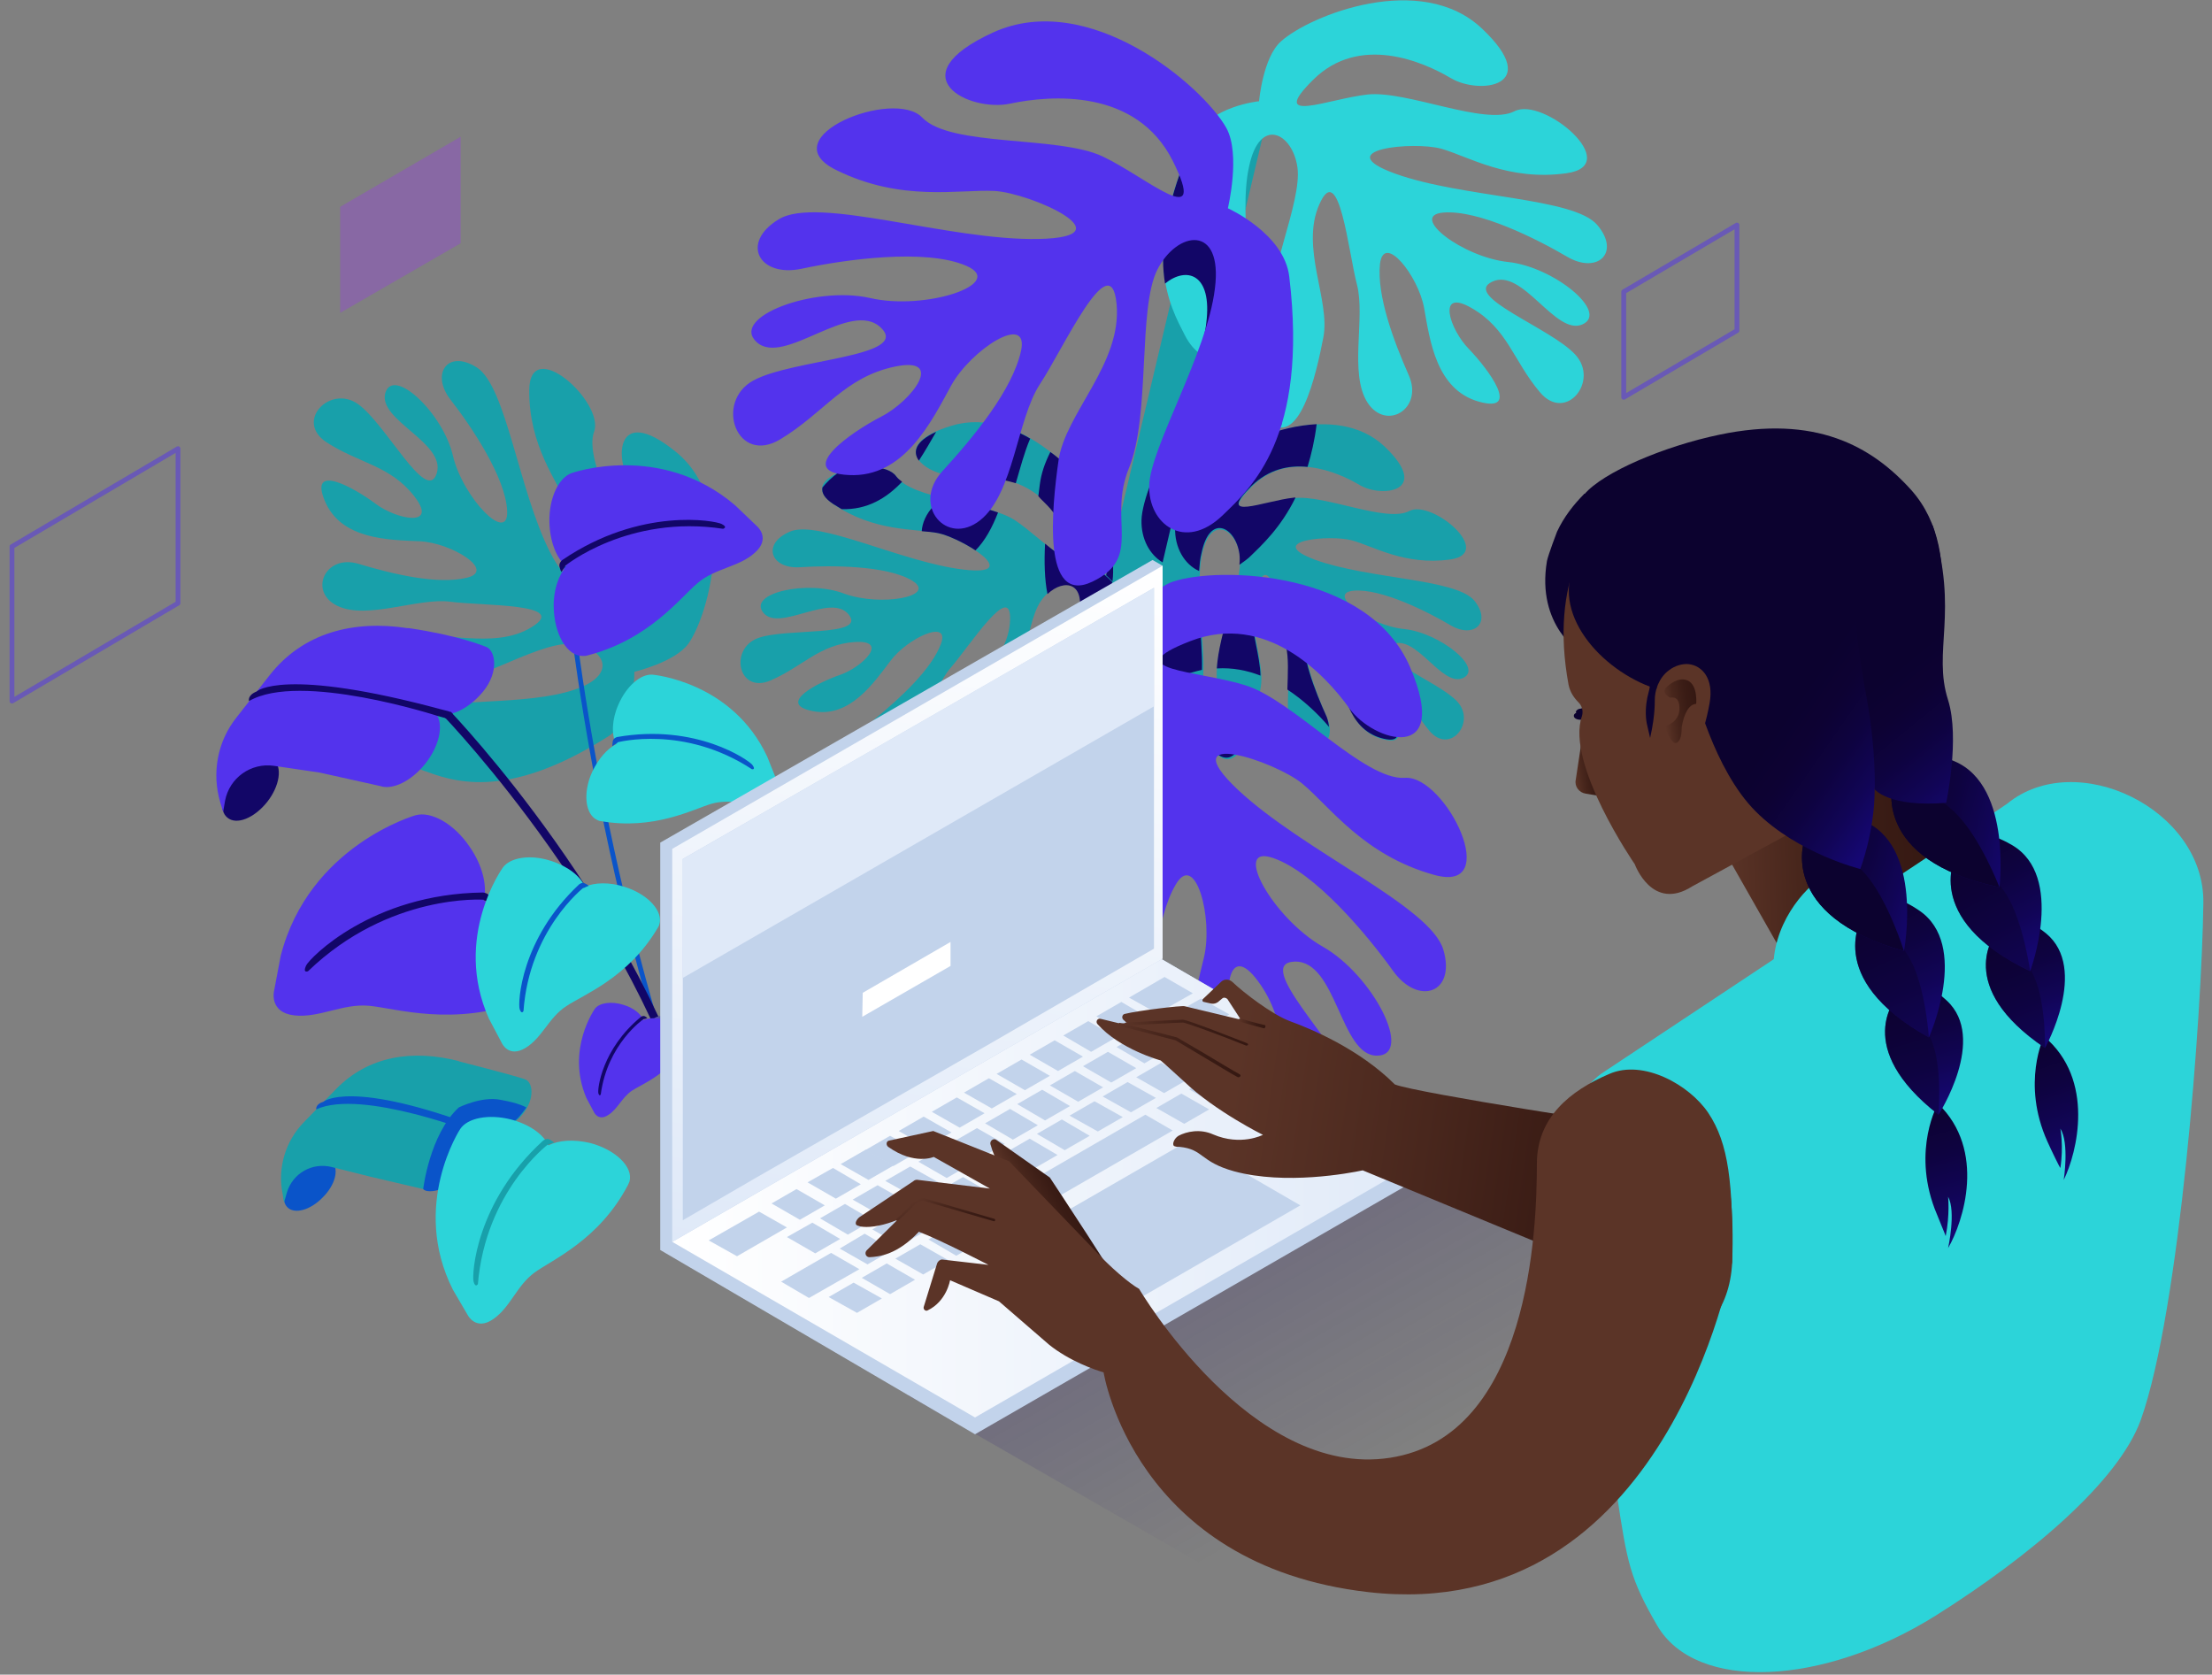 <?xml version="1.0" encoding="UTF-8" standalone="no"?> <svg xmlns="http://www.w3.org/2000/svg" xmlns:xlink="http://www.w3.org/1999/xlink" xmlns:serif="http://www.serif.com/" width="461px" height="349px" version="1.1" xml:space="preserve" style="fill-rule:evenodd;clip-rule:evenodd;stroke-miterlimit:10;"><rect width="100%" height="100%" fill="#808080" stroke="none"/><g><g><g><path d="M143.5,134.1c4.4,-6.3 10.4,-29.3 -2.6,-39.9c-13,-10.6 -13,2.2 -8.9,7.4c4.1,5.2 11,16.9 3.1,27.2c-7.8,10.2 -4.1,-2.5 -4.3,-10.3c-0.1,-7.8 -9.2,-22.4 -7,-28.5c2.3,-6.1 -13.4,-20.3 -13.5,-8.7c-0.1,11.6 5.8,18.9 8,24.1c2.2,5.2 2.8,22.4 -3.7,9.6c-6.5,-12.8 -9.1,-34.5 -15.2,-38.4c-6.1,-3.9 -9.7,1.3 -5.5,6.7c4.3,5.5 11.5,16.2 11.8,23.2c0.3,7 -9.2,-2.7 -11.3,-11.5c-2,-8.8 -12.4,-18.7 -14.1,-13.1c-1.6,5.7 12.8,10.4 10.7,16.8c-2.1,6.4 -10.6,-10.4 -16.4,-14.5c-5.8,-4.1 -13.3,3.6 -6.5,8c6.8,4.4 13.3,4.8 18.3,11.3c5,6.5 -3.7,4.8 -8.1,1.5c-4.4,-3.3 -14,-8.7 -10.6,-0.6c3.4,8.1 13.3,8.1 19.8,8.4c6.5,0.3 16,6.1 9.8,7.6c-6.2,1.5 -15.6,-0.8 -22.6,-2.9c-7,-2.1 -10.5,5.9 -4.3,8.8c6.2,2.9 16.8,-1.8 23.5,-0.9c6.7,0.9 25,0.3 16.9,5.3c-8.1,5 -19.2,0.2 -26.4,2.6c-7.2,2.4 -21.9,7.7 -14.9,13.3c7,5.6 9.7,-2.1 18.8,-2.7c9,-0.6 23.3,-9.8 30.2,-9.7c6.9,0.1 11.1,6.2 1.3,9.5c-9.8,3.4 -27.2,1.8 -32.7,4.3c-5.5,2.5 -7,9.7 0.9,12.5c5.9,2.1 17,6.8 38.7,-7c5.8,-3.7 5.5,-13.5 5.5,-13.5c0,0 8.5,-2 11.3,-5.9" style="fill:#18a0aa;fill-rule:nonzero;"></path></g></g><g><path d="M118,118c0,0 5.3,63.7 29.3,127" style="fill:none;fill-rule:nonzero;stroke:#0a54c9;stroke-width:1px;"></path><g><path d="M118,118c-2,-1.6 -3.4,-5.1 -3.5,-9.2c-0.1,-5 1.9,-9.2 4.6,-10.2c0,0 18.5,-6.6 34.1,6.7l4.6,4.4c0,0 2.9,2.5 -0.5,5.5c-3.3,3 -8.3,3.2 -11.9,6.3c-3.6,3 -10.1,11.8 -23,15.1c-0.3,0.1 -0.6,0.1 -0.9,0.1c-3.3,0.1 -6,-4.5 -6.1,-10.2c-0.1,-3.4 1,-6.6 2.6,-8.5Z" style="fill:#5333ed;fill-rule:nonzero;"></path><path d="M117.8,117.9c0,0 13.1,-10.7 32.9,-7.7c0,0 1.1,-0.3 -0.3,-1c-1.3,-0.7 -16.9,-3.6 -33.2,7.5c0,0 -0.8,0.6 -0.6,1.4c0.2,0.8 0.4,1.1 0.4,1.1c0,0 0.6,-0.9 0.8,-1.2l0,-0.1Z" style="fill:#120667;fill-rule:nonzero;"></path></g></g><g><path d="M47.4,170.4c-1.9,-1.5 -1.3,-5.5 1.3,-8.8c2.7,-3.3 6.4,-4.8 8.3,-3.3c1.9,1.5 1.3,5.5 -1.3,8.8c-2.7,3.4 -6.4,4.9 -8.3,3.3" style="fill:#120667;fill-rule:nonzero;"></path><g><path d="M46.9,166.9c0.9,-4.8 5.4,-8 10.2,-7.3l9.5,1.4l12.6,2.8c2.6,0.9 6.5,-1 9.4,-4.6c3.2,-4 4,-8.7 2,-10.8c2.5,1.5 6.9,-0.4 10.1,-4.3c3.4,-4.2 2.5,-8.6 0.6,-9.3c-0.8,-0.3 -5.9,-2.4 -16.1,-3.9l-0.3,0c-11.2,-1.7 -21.7,0.9 -28.7,9.8l-6.9,8.8c-4,5 -5.2,11.6 -3.4,17.7l0.6,2l0.4,-2.3Z" style="fill:#5333ed;fill-rule:nonzero;"></path><path d="M91.2,149.2c0,-0 -28.7,-9.3 -39.3,-3.1c0,-0 -0.4,-1.2 1.6,-2c0,-0 5.4,-5.2 38.7,3.8c0.2,0.1 2,0.3 2.2,1c0.2,0.5 -0.5,0.9 -1.5,0.8c-0.1,-0.1 -1.1,-0.3 -1.7,-0.5" style="fill:#120667;fill-rule:nonzero;"></path><g><path d="M144.9,237.5c-12.2,-46.1 -51.8,-87.6 -52.2,-88l1.2,-1.2c0.4,0.4 40.3,42.2 52.6,88.8l-1.6,0.4Z" style="fill:#120667;fill-rule:nonzero;"></path></g></g></g><g><path d="M255.6,95.1c4.7,-4.2 22.9,-11.5 32.9,-2.1c10,9.5 -0.5,10.8 -5.1,8.1c-4.7,-2.8 -15,-7.2 -22.5,0.3c-7.5,7.5 2.4,3.1 8.9,2.4c6.4,-0.7 19.2,5.2 23.9,2.7c4.7,-2.5 18,8.8 8.5,10.1c-9.5,1.3 -16,-2.8 -20.5,-4c-4.4,-1.2 -18.6,-0 -7.5,4.1c11.1,4 29.1,3.9 33,8.4c3.8,4.6 0,8.1 -4.9,5.2c-4.9,-2.9 -14.5,-7.7 -20.2,-7.2c-5.8,0.5 3.2,7.3 10.6,8c7.4,0.8 16.6,8.2 12.2,10.2c-4.4,2 -9.8,-9.3 -14.8,-7c-5,2.4 9.6,7.6 13.6,11.9c4,4.3 -1.5,11.2 -5.8,6.1c-4.3,-5.1 -5.3,-10.3 -11.1,-13.7c-5.8,-3.4 -3.6,3.5 -0.4,6.8c3.2,3.3 8.6,10.5 1.6,8.6c-6.9,-2 -8,-10 -8.9,-15.3c-0.9,-5.2 -6.6,-12.4 -7.2,-7.2c-0.6,5.2 2.3,12.7 4.7,18.2c2.4,5.5 -3.7,9.2 -6.7,4.5c-3,-4.7 -0.3,-13.9 -1.7,-19.3c-1.4,-5.4 -2.9,-20.3 -6.1,-13.2c-3.2,7.1 1.8,15.7 0.6,21.8c-1.2,6.1 -4,18.7 -9.3,13.5c-5.3,-5.1 0.7,-8.2 0.2,-15.6c-0.5,-7.4 5.6,-20.1 4.8,-25.7c-0.8,-5.6 -6.2,-8.5 -7.9,-0.1c-1.7,8.4 1.4,22.4 -0.1,27.2c-1.5,4.8 -7.2,6.7 -10.3,0.6c-2.4,-4.6 -7.4,-13.2 1.7,-32.3c2.4,-5.1 10.4,-5.9 10.4,-5.9c0,-0 0.5,-7.5 3.4,-10.1" style="fill:#18a0aa;fill-rule:nonzero;"></path><path d="M269.7,103.7c-6.4,0.7 -16.4,5.1 -8.9,-2.4c3.6,-3.5 7.7,-4.4 11.7,-4c0.8,-2.6 1.5,-5.6 1.9,-8.9c-8,0.4 -15.9,4.1 -18.8,6.7c-2.9,2.6 -3.6,9.8 -3.6,9.8c0,0 -3.5,0.4 -6.6,2.1c-0.3,1.1 -0.5,2.2 -0.5,3c-0.1,4.1 1.9,7.6 5,9c0.1,-1.3 0.2,-2.6 0.5,-3.7c1.7,-8.4 7.1,-5.5 7.9,0.1c0.1,0.7 0.1,1.4 0,2.3c0.7,-0.5 1.3,-0.9 2,-1.5c2.7,-2.6 6.6,-6.2 9.7,-12.5l-0.3,0" style="fill:#120667;fill-rule:nonzero;"></path><path d="M239.1,116.9c-1.5,4.2 -2.3,7.7 -2.5,10.8c2.9,-2.9 2.6,-6.5 2.5,-10.8" style="fill:#120667;fill-rule:nonzero;"></path><path d="M262.7,140.8c-0.1,-4.1 -1.8,-8.8 -1.9,-13.5c-1.6,-0.2 -3.1,-0.3 -4.6,-0.3c-1.2,4.3 -2.4,8.7 -2.6,12.3c3.2,-0.2 6.3,0.4 9.1,1.5" style="fill:#120667;fill-rule:nonzero;"></path><path d="M271.7,131.3c0.1,-0.8 0.3,-1.2 0.6,-1.5c-1.9,-0.6 -3.7,-1.1 -5.6,-1.5c0.5,2.4 0.9,4.8 1.3,6.3c0.6,2.5 0.4,5.8 0.3,9.1c3.5,2.3 6.5,5.2 8.7,7.8c-0.1,-0.6 -0.2,-1.3 -0.5,-2.1c-2.5,-5.5 -5.4,-12.9 -4.8,-18.1" style="fill:#120667;fill-rule:nonzero;"></path><path d="M253.2,156.7c3.4,3.3 5.7,-0.7 7.3,-5.6c-0.9,-0.4 -1.8,-0.9 -2.7,-1.2c-1.8,-0.5 -3.8,-1 -5.9,-1.4c-0.9,3 -1.7,5.2 1.3,8.2" style="fill:#120667;fill-rule:nonzero;"></path><path d="M278.9,138.5c0.9,5.2 2,13.3 8.9,15.3c7,2 1.6,-5.3 -1.6,-8.6c-3.2,-3.3 -5.4,-10.2 0.4,-6.8c0.6,0.3 0.9,0.8 1.4,1.1c-3.5,-4.1 -8.2,-6.9 -13.2,-8.9c1.8,1.8 3.6,5.1 4.1,7.9" style="fill:#120667;fill-rule:nonzero;"></path><path d="M239.9,143.1c0.2,0.4 0.4,0.6 0.6,0.9c0.7,-0.8 2.5,-1.9 5.9,-3.2c1.4,-0.5 2.8,-0.9 4.1,-1.2c0.1,-3.3 -0.3,-7.9 -0.6,-12.6c-2.9,0.2 -5.4,0.7 -7.1,1.3c-2.2,0.7 -4.4,2.6 -6.3,4.7c0.6,4.8 2.3,7.9 3.4,10.1" style="fill:#120667;fill-rule:nonzero;"></path><path d="M252.892,25.355l-51.518,217.682l10.412,2.464l51.518,-217.682l-10.412,-2.464Z" style="fill:#18a0aa;"></path><path d="M211.9,245.1c-0.4,1.7 -3.1,2.5 -6,1.8c-2.9,-0.7 -4.9,-2.6 -4.5,-4.3c0.4,-1.7 3.1,-2.5 6,-1.8c2.9,0.7 4.9,2.7 4.5,4.3" style="fill:#18a0aa;fill-rule:nonzero;"></path><path d="M231.9,114l-2.9,12.4c3.8,-3.2 2.9,-7.3 2.9,-12.4" style="fill:#120667;fill-rule:nonzero;"></path><path d="M257.5,52.3c-1.8,-1.2 -3.2,-1.8 -3.2,-1.8c0,-0 2.6,-11.2 -0.4,-16.7c-0.5,-0.9 -1.3,-2 -2.2,-3.2l-6.4,27c3.8,-1.5 7.3,1 6.3,9.6c-1.6,13.5 -13.5,33.2 -13.7,41.2c-0.1,3.9 1.7,7.2 4.4,8.8l15.2,-64.9Z" style="fill:#120667;fill-rule:nonzero;"></path><path d="M221.6,204.1l9.1,-38.5c-4.1,6.2 -11,13.6 -15.9,20.7l-8,33.6c5,-2.4 11.1,-10.4 14.8,-15.8" style="fill:#120667;fill-rule:nonzero;"></path><path d="M267,8.6c6,-5.4 29.2,-14.7 41.9,-2.6c12.8,12.1 -0.6,13.8 -6.5,10.3c-5.9,-3.5 -19.1,-9.2 -28.7,0.3c-9.6,9.5 3.1,4 11.3,3.1c8.2,-0.9 24.5,6.6 30.6,3.5c6,-3.2 23,11.2 10.9,12.9c-12.1,1.7 -20.5,-3.5 -26.1,-5.1c-5.7,-1.6 -23.7,0.1 -9.6,5.2c14.2,5.1 37.2,4.9 42.1,10.7c4.9,5.8 0,10.3 -6.3,6.6c-6.3,-3.7 -18.4,-9.8 -25.8,-9.2c-7.3,0.6 4,9.3 13.5,10.3c9.5,1 21.1,10.5 15.5,13c-5.6,2.5 -12.5,-11.9 -18.8,-8.9c-6.4,3 12.3,9.7 17.3,15.2c5.1,5.5 -2,14.3 -7.4,7.8c-5.5,-6.5 -6.7,-13.2 -14.2,-17.5c-7.4,-4.3 -4.6,4.5 -0.5,8.6c4,4.2 10.9,13.4 2,10.9c-8.9,-2.5 -10.2,-12.8 -11.4,-19.5c-1.2,-6.7 -8.4,-15.8 -9.2,-9.2c-0.7,6.6 2.9,16.2 6,23.2c3.1,7 -4.7,11.7 -8.6,5.7c-3.9,-6.1 -0.4,-17.7 -2.2,-24.6c-1.8,-6.9 -3.7,-26 -7.8,-16.8c-4.1,9.1 2.3,20 0.8,27.8c-1.5,7.8 -5.1,23.8 -11.8,17.3c-6.7,-6.6 0.9,-10.4 0.3,-19.9c-0.6,-9.5 7.1,-25.6 6.1,-32.8c-1,-7.2 -7.9,-10.8 -10.1,-0.1c-2.3,10.3 1.7,28.2 -0.2,34.3c-1.9,6.1 -9.2,8.6 -13.2,0.7c-3,-5.9 -9.4,-16.8 2.2,-41.2c3.1,-6.5 13.3,-7.5 13.3,-7.5c0,0 0.8,-9.2 4.6,-12.5" style="fill:#2cd4d9;fill-rule:nonzero;"></path><path d="M267.1,64.8c-0.2,-2 -1,-3.7 -2,-5.3c-0.6,2.9 -0.9,5.6 -0.8,7.9c0.6,9.5 -7,13.4 -0.3,19.9c1.1,1.1 2.1,1.5 3,1.5c1,-6.4 1.2,-14.2 0.1,-24" style="fill:#120667;fill-rule:nonzero;"></path><path d="M253.9,33.8c-0.9,-1.6 -2.4,-3.6 -4.5,-5.7c-0.1,0.2 -0.3,0.4 -0.4,0.6c-2.6,5.4 -4.1,10.1 -5.2,14.3c2,4.7 1.3,5.7 -1,5c-0.6,4.4 -0.5,8 0,11.1c4.4,-3.6 9.9,-2.2 8.6,8.2c-0.2,2 -0.8,4.2 -1.4,6.5c3.9,2.6 8.5,0.1 9.9,-4.6c0.9,-3 0.5,-8.7 0,-15c-3,-2.3 -5.7,-3.6 -5.7,-3.6c0,0 2.8,-11.3 -0.3,-16.8" style="fill:#120667;fill-rule:nonzero;"></path><path d="M229.4,106.8c-2.5,-6.4 -16.7,-22.4 -31,-18.1c-14.4,4.3 -4.8,10.8 1.1,10.4c5.9,-0.4 18.1,0.3 21.8,11.3c3.7,11 -3.9,1.9 -9.8,-2c-5.9,-3.8 -21.3,-4.3 -24.7,-9.1c-3.4,-4.7 -21.8,-0.2 -13.2,5.7c8.6,5.9 17,5.1 21.9,6.1c5,1 18.1,9.1 5.3,7.6c-12.8,-1.5 -30.3,-10.5 -36.2,-7.9c-6,2.6 -3.9,7.9 2.3,7.4c6.2,-0.4 17.9,-0.4 23.2,2.8c5.4,3.3 -6.6,5.5 -14.2,2.7c-7.6,-2.9 -20.2,-0.1 -16.8,4c3.3,4.1 14.1,-4.3 17.8,0.4c3.7,4.7 -13.1,2.7 -19,4.9c-6,2.3 -4,11.7 2.7,8.8c6.7,-2.9 10.2,-7.5 17.5,-8c7.3,-0.5 1.8,5.1 -2.9,6.8c-4.7,1.6 -13.5,6.1 -5.8,7.6c7.7,1.5 12.7,-5.9 16.2,-10.5c3.5,-4.7 12.5,-8.9 10.5,-3.5c-2,5.3 -8.4,11.2 -13.5,15.4c-5.1,4.2 -0.9,10.8 4.4,7.6c5.3,-3.1 7.1,-13.4 11.1,-18c4,-4.6 12.8,-18.4 12.4,-9.9c-0.3,8.5 -9.4,14.4 -11.3,21c-1.9,6.6 -5.2,20.2 2.4,17.7c7.6,-2.4 3.3,-8.3 7.4,-15.3c4.1,-7 4.4,-22.3 7.9,-27.4c3.5,-5.1 10.2,-5.2 7.8,3.8c-2.4,9 -12.3,21.2 -13.2,26.5c-0.9,5.4 3.7,10 9.8,5.6c4.6,-3.3 13.6,-9.2 14.1,-32.3c0.1,-6.2 -7.3,-10.9 -7.3,-10.9c0,0 2.9,-7.1 1.3,-11.2" style="fill:#18a0aa;fill-rule:nonzero;"></path><path d="M209,152.8c1.6,-2.6 2.6,-6.5 3.4,-10.5l-0.1,0.1c-6.8,5.9 -11.5,11.3 -15,16.3c-0.9,5.7 -0.7,11 4.4,9.4c7.5,-2.4 3.2,-8.3 7.3,-15.3" style="fill:#120667;fill-rule:nonzero;"></path><path d="M235,134.9c-0.1,0.1 -0.2,0.3 -0.3,0.4c0,0.1 -0.1,0.1 -0.1,0.2c-0.6,0.8 -1.2,1.6 -1.6,2.3c-0.1,0.2 -0.3,0.4 -0.4,0.6c-0.2,0.3 -0.3,0.5 -0.4,0.7c-0.1,0.2 -0.3,0.4 -0.4,0.6c-0.1,0.2 -0.2,0.2 -0.2,0.3c-0.1,0.2 -0.2,0.3 -0.2,0.3c0,0 -0.2,0 -0.4,-0.1c-0.2,-0.1 -0.6,-0.2 -1,-0.3l-0.2,0c-0.4,-0.1 -0.8,-0.2 -1.3,-0.3c-0.1,0 -0.3,0 -0.4,-0.1c-0.4,-0.1 -0.7,-0.1 -1.1,-0.2c-0.3,0 -0.6,-0.1 -0.9,-0.1c-1.7,-0.2 -3.7,-0.3 -5.8,-0.1c-3.7,6.5 -8.1,12.9 -8.6,16.4c-0.7,4.2 2,7.9 6.1,7.2c1.4,-3.1 2.9,-6 4.5,-8.3c0.9,-1.3 1.8,-2.3 2.6,-3.1c0.1,-0.1 0.2,-0.1 0.3,-0.2c2.5,-2.2 4.8,-2.5 6.4,-1.7c1,0.6 1.9,1.7 2.3,3.2l5.2,-22.2c-1.6,1.5 -3,3.1 -4.1,4.5" style="fill:#120667;fill-rule:nonzero;"></path><path d="M196.1,103.7c-0.5,0.6 -1.1,1.2 -1.5,1.7c-1.6,1.7 -2.4,3.6 -2.5,5.3c1.2,0.1 2.4,0.2 3.4,0.4c2,0.4 5.4,2 7.8,3.6c2,-2 3.5,-4.8 4.7,-7.9c-3.5,-1.2 -7.9,-2.1 -11.9,-3.1" style="fill:#120667;fill-rule:nonzero;"></path><path d="M191.5,96c1.3,-2 2.5,-4.1 3.6,-6c-4.4,2 -4.9,4.2 -3.6,6" style="fill:#120667;fill-rule:nonzero;"></path><path d="M231.8,121.3c-1.8,-1.9 -3.7,-3.1 -3.7,-3.1c0,0 2.8,-7.3 1.3,-11.3c-1,-2.6 -5.2,-9 -10.5,-12.7c-1.2,2.4 -1.9,4.5 -2.2,6.8c-0.1,0.7 -0.2,1.6 -0.3,2.4c1.1,1.4 3.9,3.2 4.9,7c1.9,7.2 0,5.8 -3.5,2.9c-0.2,3.8 -0.1,7.5 0.5,10.5c3.5,-3.3 8.2,-2.5 6.4,5c0.4,-0.1 0.8,-0.2 1.2,-0.4c4.1,-2 5.5,-4.4 5.9,-7.1" style="fill:#120667;fill-rule:nonzero;"></path><path d="M207.6,88.5c-2.1,3.6 -4.7,7.2 -7.5,10.6c2.7,-0.1 8,0.5 11.6,1.6c1,-3.4 1.8,-6.5 3,-9.3c-2.5,-1.5 -5.2,-2.4 -7.1,-2.9" style="fill:#120667;fill-rule:nonzero;"></path><path d="M173.6,105c0.6,0.4 1.2,0.7 1.8,1.1c5.3,0.2 9.4,-2.3 12.6,-5.7c-0.4,-0.3 -0.9,-0.7 -1.2,-1.1c-1.8,-2.6 -8.2,-2.4 -12.1,-0.8c-1.4,1 -2.5,2.1 -3.3,3.1c-0.2,1.1 0.4,2.2 2.2,3.4" style="fill:#120667;fill-rule:nonzero;"></path><path d="M255.6,26.7c-4.9,-8.8 -28.7,-29.1 -48.7,-19.9c-20,9.2 -4.8,16.6 3.6,14.8c8.5,-1.8 26.3,-3.2 33.9,11.9c7.6,15.2 -5.3,3.5 -14.6,-0.9c-9.3,-4.4 -31.7,-1.9 -37.6,-8.1c-5.9,-6.2 -31.7,4.1 -18,10.9c13.7,6.8 25.7,4 33.1,4.4c7.4,0.4 28.1,9.6 9.2,10c-18.8,0.4 -46.1,-9.1 -54.2,-4.1c-8.1,4.9 -4.1,12.2 4.8,10.3c8.9,-1.9 25.8,-4.3 34.3,-0.6c8.5,3.7 -8.5,9.4 -20.1,6.7c-11.6,-2.6 -29.3,4 -23.6,9.2c5.7,5.2 19.6,-9.1 25.9,-3c6.3,6.1 -18.4,6.5 -26.6,11c-8.2,4.5 -3.4,17.8 5.7,12.2c9.1,-5.5 13.3,-12.9 23.8,-15.1c10.6,-2.2 3.6,7.1 -2.8,10.4c-6.4,3.3 -18.3,11.6 -6.8,12.2c11.5,0.6 17.2,-11.1 21.3,-18.6c4.1,-7.5 16.3,-15.4 14.6,-7.3c-1.8,8.2 -9.9,18 -16.4,25.1c-6.5,7.1 0.9,15.8 7.9,10.2c7,-5.6 7.6,-20.9 12.4,-28.3c4.9,-7.4 14.8,-29.3 16,-16.8c1.2,12.5 -10.7,22.8 -12.1,32.7c-1.4,9.9 -3.5,30.3 7.1,25.2c10.6,-5.1 3.1,-12.7 7.6,-23.7c4.5,-11 1.8,-33.2 5.9,-41.3c4.1,-8.1 13.7,-9.6 12,3.9c-1.6,13.5 -13.5,33.2 -13.7,41.1c-0.2,8 7.4,13.8 15.3,6.2c5.9,-5.7 17.9,-16.2 13.9,-49.7c-1,-9 -12.8,-14.3 -12.8,-14.3c0,0 2.7,-11.2 -0.3,-16.7" style="fill:#5333ed;fill-rule:nonzero;"></path><path d="M244.5,121.2c9.6,-3.2 40.8,-2.3 49.4,17.9c8.6,20.2 -7.6,15.6 -12.7,8.5c-5,-7 -17.3,-20.1 -33.1,-14c-15.8,6.1 1.6,6.1 11.4,9.2c9.9,3 24.8,19.9 33.3,19.3c8.5,-0.6 20.7,24.4 6,20.2c-14.7,-4.1 -21.7,-14.3 -27.4,-19c-5.7,-4.7 -27.2,-11.8 -13.5,1.2c13.7,12.9 40.2,24.3 42.9,33.4c2.7,9.1 -5.2,11.8 -10.5,4.4c-5.3,-7.4 -16.2,-20.5 -25,-23.5c-8.7,-3 0,12.6 10.4,18.5c10.4,5.9 19,22.6 11.3,22.7c-7.7,0.1 -8.4,-19.9 -17.2,-19.6c-8.8,0.3 9.2,17.2 12.3,26.1c3,8.9 -9.4,15.4 -12.4,5.2c-3,-10.2 -1.1,-18.5 -7.5,-27.2c-6.4,-8.7 -7.4,2.8 -4.9,9.6c2.5,6.8 5.8,20.9 -3.1,13.6c-8.9,-7.3 -5.3,-19.8 -3.3,-28.1c2,-8.3 -1.8,-22.4 -5.9,-15.2c-4.2,7.2 -4.8,20 -4.7,29.6c0.1,9.6 -11.3,11.1 -12.7,2.2c-1.4,-8.9 8.4,-20.5 9.8,-29.3c1.4,-8.8 8.8,-31.6 -0.5,-23.2c-9.3,8.4 -7.4,24.1 -13,32.3c-5.6,8.2 -17.8,24.8 -22.2,13.9c-4.4,-10.9 6.3,-11.5 10.3,-22.7c4,-11.2 21,-25.8 23.4,-34.6c2.4,-8.7 -3.7,-16.3 -11.5,-5.2c-7.9,11.1 -12.3,33.6 -17.5,39.7c-5.2,6 -14.8,5.2 -15.5,-5.7c-0.5,-8.2 -2.3,-24 23.1,-46.2c6.8,-5.9 19,-2 19,-2c0,0 5.5,-10 11.5,-12" style="fill:#5333ed;fill-rule:nonzero;"></path></g><g><path d="M86.6,169.9c3.2,-0.9 8,1.7 11.3,6.6c2.7,3.9 3.7,8.2 2.9,11.2c2.8,0.7 5.9,3 8.3,6.5c3.7,5.5 4.2,11.7 1.1,13.8c-0.3,0.2 -0.6,0.4 -1,0.5c-14.6,5.6 -26.8,1.6 -32.3,1.1c-5.5,-0.5 -10.4,2.6 -15.6,2c-5.2,-0.6 -4.2,-5 -4.2,-5l1.4,-7.4c5.9,-23 28.1,-29.3 28.1,-29.3Z" style="fill:#5333ed;fill-rule:nonzero;"></path><path d="M100.8,187.5c0,0 -19.7,-1.4 -36.6,14.9c0,0 -1.2,0.5 -0.4,-1.2c0.8,-1.6 13.7,-14.9 36.8,-15.2c0,0 1.1,0 1.5,0.9c0.3,0.9 0.3,1.3 0.3,1.3c0,0 -1.1,-0.4 -1.6,-0.6l0,-0.1Z" style="fill:#120667;fill-rule:nonzero;"></path></g><g><path d="M92.6,238.1c-0.3,-1 0.9,-2.2 2.7,-2.7c1.7,-0.5 3.4,-0.1 3.7,0.9c0.3,1 -0.9,2.2 -2.7,2.7c-1.7,0.5 -3.4,0.1 -3.7,-0.9" style="fill:#5655a4;fill-rule:nonzero;"></path><path d="M59.9,251.6c-1.5,-1.5 -0.7,-4.8 1.9,-7.4c2.6,-2.6 5.9,-3.5 7.4,-2.1c1.5,1.5 0.7,4.8 -1.9,7.4c-2.6,2.7 -5.9,3.6 -7.4,2.1" style="fill:#0a54c9;fill-rule:nonzero;"></path><path d="M59.8,248.5c1.2,-4 5.3,-6.3 9.3,-5.3l8,2l11.1,2.6c2.1,1 5.6,-0.3 8.5,-3.1c3.1,-3.1 4.2,-7 2.6,-9c2,1.5 5.9,0.3 9,-2.8c3.2,-3.3 2.9,-7.1 1.3,-7.9c-0.6,-0.3 -5.3,-1.6 -13.9,-3.8l-0.2,-0.1c-9.5,-2.4 -18.7,-1.1 -25.5,5.9l-6.7,6.9c-3.8,3.9 -5.5,9.5 -4.4,14.9l0.3,1.8l0.6,-2.1Z" style="fill:#18a0aa;fill-rule:nonzero;"></path><path d="M99.7,236.4c0,0 -24.3,-9.6 -33.8,-5.2c0,0 -0.2,-1.1 1.5,-1.6c0,0 5.6,-4.9 33.3,5.7c0.4,0.1 0.5,1.2 -1,1.1" style="fill:#0a54c9;fill-rule:nonzero;"></path><path d="M88.2,247.8c0,0 1.3,-11.3 7.4,-17c0,0 4.8,-2.4 8.7,-1.6c4,0.7 5.4,1.6 5.4,1.6c0,0 -1.4,2 -2.3,2.7l-16.1,14.5c-0,0 -2.3,0.7 -3.1,-0.2" style="fill:#0a54c9;fill-rule:nonzero;"></path><path d="M95.9,235.3c1.5,-2.3 5.9,-3.2 10.6,-2c3.8,1 6.8,3.1 7.8,5.4c2.1,-1.1 5.3,-1.3 8.7,-0.5c5.3,1.4 9,5 8.2,8c-0.1,0.2 -0.2,0.5 -0.3,0.7c-6,11.5 -15.8,15.6 -19.5,18.3c-3.7,2.7 -5,7.2 -8.6,9.7c-3.6,2.5 -5.3,-0.8 -5.3,-0.8l-3.1,-5.3c-8.9,-17.6 1.5,-33.5 1.5,-33.5Z" style="fill:#2cd4d9;fill-rule:nonzero;"></path><path d="M114.2,238.5c0,0 -13,9.8 -14.6,29.1c0,0 -0.5,0.9 -0.9,-0.5c-0.4,-1.4 0.4,-16.6 14.5,-29.4c0,0 0.7,-0.6 1.4,-0.2c0.7,0.4 0.9,0.6 0.9,0.6c0,0 -0.9,0.3 -1.3,0.5l-0,-0.1Z" style="fill:#18a0aa;fill-rule:nonzero;"></path></g><g><path d="M136.1,212.8c-0.1,-0.4 0.4,-0.8 1.1,-1c0.7,-0.2 1.3,0 1.4,0.4c0.1,0.4 -0.4,0.8 -1.1,1c-0.7,0.2 -1.3,-0 -1.4,-0.4" style="fill:#5655a4;fill-rule:nonzero;"></path><path d="M124,210.2c0.9,-1.2 3.4,-1.6 5.9,-0.8c2.1,0.6 3.7,1.9 4.2,3.2c1.2,-0.5 3,-0.6 4.8,-0c2.9,0.9 4.8,3 4.3,4.7c0,0.1 -0.1,0.3 -0.2,0.4c-3.7,6.2 -9.2,8.2 -11.3,9.6c-2.1,1.4 -3,3.9 -5,5.1c-2,1.3 -2.9,-0.6 -2.9,-0.6l-1.6,-3c-4.3,-10.1 1.8,-18.6 1.8,-18.6Z" style="fill:#5333ed;fill-rule:nonzero;"></path><path d="M134.1,212.4c0,0 -7.5,5.1 -8.9,15.7c0,0 -0.3,0.5 -0.5,-0.3c-0.2,-0.8 0.7,-9.2 8.9,-15.9c0,0 0.4,-0.3 0.8,-0.1c0.4,0.2 0.5,0.4 0.5,0.4c0,0 -0.6,0.2 -0.8,0.2Z" style="fill:#120667;fill-rule:nonzero;"></path></g><g><path d="M128.4,155.1c-1,-2 -0.9,-5.2 0.5,-8.3c1.7,-3.9 4.7,-6.4 7.1,-6.2c0,0 16.6,1.4 23.9,17.1l2,5c0,0 1.3,3 -2.3,4.1c-3.6,1.1 -7.5,-0.4 -11.3,0.7c-3.8,1.1 -12,5.6 -23.2,3.6c-0.2,0 -0.4,-0.1 -0.6,-0.2c-2.5,-1.1 -3.1,-5.6 -1.1,-10c1.3,-2.8 3.2,-4.9 5,-5.8Z" style="fill:#2cd4d9;fill-rule:nonzero;"></path><path d="M128.7,154.7c0,-0 13.8,-3.7 28,5.6c0,-0 0.9,0.2 0.1,-0.9c-0.8,-1 -11.7,-8.7 -28.2,-5.8c0,-0 -0.8,0.2 -0.9,0.9c-0.1,0.7 -0.1,1 -0.1,1c0,-0 0.7,-0.5 1,-0.6l0.1,-0.2Z" style="fill:#0a54c9;fill-rule:nonzero;"></path></g><path d="M362,46.9l0,22l-23.6,13.9l0,-22l23.6,-13.9Z" style="fill:none;fill-rule:nonzero;stroke:#5333ed;stroke-opacity:0.5;stroke-width:1px;stroke-linejoin:round;"></path><path d="M37.1,93.5l0,32.2l-34.6,20.4l0,-32.2l34.6,-20.4Z" style="fill:none;fill-rule:nonzero;stroke:#5333ed;stroke-opacity:0.5;stroke-width:1px;stroke-linejoin:round;"></path><path d="M96,50.7l-25.1,14.5l0,-22.1l25.1,-14.6l0,22.2Z" style="fill:#9b31f7;fill-opacity:0.3;fill-rule:nonzero;"></path><g><path d="M291.2,231.8l-101.9,59l65.9,37.9l102.3,-59.1l-66.3,-37.8Z" style="fill:url(#_Linear1);fill-rule:nonzero;"></path><g><path d="M305.2,240.1l-102,58.8l-65.6,-38.4l0,-84.9l102.6,-58.9l2.1,1.2l-3.6,80l66.5,38.6l0,3.6Z" style="fill:#c2d3eb;fill-rule:nonzero;"></path><path d="M305.2,236.5l-102,58.9l-63.1,-36.6l102,-58.9l63.1,36.6Z" style="fill:url(#_Linear2);fill-rule:nonzero;"></path><path d="M242.3,117.9l0,81.9l-102.2,59l-0,-81.9l102.2,-59Z" style="fill:url(#_Linear3);fill-rule:nonzero;"></path><path d="M271,251.2l-37.6,21.7l-23.3,-13.5l37.6,-21.7l23.3,13.5Z" style="fill:#c2d3eb;fill-rule:nonzero;"></path><path d="M244.4,235.6l-37.6,21.7l-5.7,-3.3l37.6,-21.7l5.7,3.3Z" style="fill:#c2d3eb;fill-rule:nonzero;"></path><path d="M241,230.9l5.2,-3l5.8,3.3l-5.2,3l-5.8,-3.3Z" style="fill:#c2d3eb;fill-rule:nonzero;"></path><path d="M250.6,216.7l7.4,-4.3l5.8,3.4l-7.3,4.2l-5.9,-3.3Z" style="fill:#c2d3eb;fill-rule:nonzero;"></path><path d="M235.3,207.9l7.4,-4.3l5.9,3.4l-7.4,4.2l-5.9,-3.3Z" style="fill:#c2d3eb;fill-rule:nonzero;"></path><path d="M162.8,267.1l10.4,-6l5.9,3.4l-10.5,6l-5.8,-3.4Z" style="fill:#c2d3eb;fill-rule:nonzero;"></path><path d="M147.7,258.5l10.5,-6l5.8,3.3l-10.4,6l-5.9,-3.3Z" style="fill:#c2d3eb;fill-rule:nonzero;"></path><path d="M254.7,223l10.6,-6.2l5.9,3.3l-10.6,6.3l-5.9,-3.4Z" style="fill:#c2d3eb;fill-rule:nonzero;"></path><path d="M247.8,227l5.2,-3l5.9,3.4l-5.2,3l-5.9,-3.4Z" style="fill:#c2d3eb;fill-rule:nonzero;"></path><path d="M216.1,236.3l5.2,-3l5.8,3.4l-5.2,3l-5.8,-3.4Z" style="fill:#c2d3eb;fill-rule:nonzero;"></path><path d="M243.7,220.5l5.2,-3l5.8,3.3l-5.2,3l-5.8,-3.3Z" style="fill:#c2d3eb;fill-rule:nonzero;"></path><path d="M236.8,224.5l5.2,-3l5.8,3.3l-5.2,3l-5.8,-3.3Z" style="fill:#c2d3eb;fill-rule:nonzero;"></path><path d="M229.8,228.5l5.2,-3l5.9,3.3l-5.2,3l-5.9,-3.3Z" style="fill:#c2d3eb;fill-rule:nonzero;"></path><path d="M222.9,232.5l5.2,-3l5.9,3.3l-5.2,3l-5.9,-3.3Z" style="fill:#c2d3eb;fill-rule:nonzero;"></path><path d="M181.8,256.2l5.2,-3l5.8,3.4l-5.2,3l-5.8,-3.4Z" style="fill:#c2d3eb;fill-rule:nonzero;"></path><path d="M175,260.2l5.2,-3.1l5.8,3.4l-5.2,3l-5.8,-3.3Z" style="fill:#c2d3eb;fill-rule:nonzero;"></path><path d="M209.4,240.3l5.2,-3l5.8,3.4l-5.2,3l-5.8,-3.4Z" style="fill:#c2d3eb;fill-rule:nonzero;"></path><path d="M202.5,244.3l5.2,-3l5.8,3.4l-5.2,3l-5.8,-3.4Z" style="fill:#c2d3eb;fill-rule:nonzero;"></path><path d="M195.5,248.3l5.2,-3l5.9,3.4l-5.2,3l-5.9,-3.4Z" style="fill:#c2d3eb;fill-rule:nonzero;"></path><path d="M188.6,252.3l5.2,-3l5.9,3.4l-5.2,3l-5.9,-3.4Z" style="fill:#c2d3eb;fill-rule:nonzero;"></path><path d="M212,230.1l5.2,-3l5.8,3.4l-5.2,3l-5.8,-3.4Z" style="fill:#c2d3eb;fill-rule:nonzero;"></path><path d="M239.6,214.2l10.7,-6.1l5.9,3.3l-10.8,6.2l-5.8,-3.4Z" style="fill:#c2d3eb;fill-rule:nonzero;"></path><path d="M232.7,218.2l5.2,-3l5.8,3.4l-5.2,3l-5.8,-3.4Z" style="fill:#c2d3eb;fill-rule:nonzero;"></path><path d="M225.7,222.2l5.2,-3l5.9,3.4l-5.2,3l-5.9,-3.4Z" style="fill:#c2d3eb;fill-rule:nonzero;"></path><path d="M218.8,226.2l5.2,-3l5.9,3.4l-5.2,3l-5.9,-3.4Z" style="fill:#c2d3eb;fill-rule:nonzero;"></path><path d="M177.7,250l5.2,-3l5.8,3.3l-5.2,3l-5.8,-3.3Z" style="fill:#c2d3eb;fill-rule:nonzero;"></path><path d="M170.9,253.9l5.2,-3l5.8,3.4l-5.2,3l-5.8,-3.4Z" style="fill:#c2d3eb;fill-rule:nonzero;"></path><path d="M164,257.8l5.3,-3l5.8,3.4l-5.2,3l-5.9,-3.4Z" style="fill:#c2d3eb;fill-rule:nonzero;"></path><path d="M205.3,234.1l5.2,-3l5.8,3.4l-5.2,3l-5.8,-3.4Z" style="fill:#c2d3eb;fill-rule:nonzero;"></path><path d="M198.4,238.1l5.2,-3l5.8,3.3l-5.2,3l-5.8,-3.3Z" style="fill:#c2d3eb;fill-rule:nonzero;"></path><path d="M191.4,242.1l5.2,-3l5.9,3.4l-5.2,3l-5.9,-3.4Z" style="fill:#c2d3eb;fill-rule:nonzero;"></path><path d="M184.5,246.1l5.2,-3l5.9,3.3l-5.2,3l-5.9,-3.3Z" style="fill:#c2d3eb;fill-rule:nonzero;"></path><path d="M200.9,227.7l5.2,-3l5.8,3.3l-5.2,3l-5.8,-3.3Z" style="fill:#c2d3eb;fill-rule:nonzero;"></path><path d="M228.5,211.8l5.2,-3l5.8,3.4l-5.2,3l-5.8,-3.4Z" style="fill:#c2d3eb;fill-rule:nonzero;"></path><path d="M221.6,215.8l5.2,-3l5.8,3.4l-5.2,3l-5.8,-3.4Z" style="fill:#c2d3eb;fill-rule:nonzero;"></path><path d="M214.6,219.8l5.2,-3l5.9,3.4l-5.2,3l-5.9,-3.4Z" style="fill:#c2d3eb;fill-rule:nonzero;"></path><path d="M207.7,223.8l5.2,-3l5.9,3.4l-5.2,3l-5.9,-3.4Z" style="fill:#c2d3eb;fill-rule:nonzero;"></path><path d="M168.3,246.4l5.3,-3l5.8,3.4l-5.2,3l-5.9,-3.4Z" style="fill:#c2d3eb;fill-rule:nonzero;"></path><path d="M160.8,250.8l5.2,-3l5.9,3.4l-5.2,3l-5.9,-3.4Z" style="fill:#c2d3eb;fill-rule:nonzero;"></path><path d="M194.2,231.7l5.2,-3l5.8,3.3l-5.2,3l-5.8,-3.3Z" style="fill:#c2d3eb;fill-rule:nonzero;"></path><path d="M187.3,235.7l5.2,-3l5.8,3.3l-5.2,3l-5.8,-3.3Z" style="fill:#c2d3eb;fill-rule:nonzero;"></path><path d="M180.3,239.7l5.2,-3l5.9,3.3l-5.2,3l-5.9,-3.3Z" style="fill:#c2d3eb;fill-rule:nonzero;"></path><path d="M175.2,242.6l5.2,-3l5.8,3.3l-5.2,3l-5.8,-3.3Z" style="fill:#c2d3eb;fill-rule:nonzero;"></path><path d="M193.5,258.3l5.2,-3l5.8,3.4l-5.2,3l-5.8,-3.4Z" style="fill:#c2d3eb;fill-rule:nonzero;"></path><path d="M186.6,262.3l5.2,-3l5.8,3.3l-5.2,3l-5.8,-3.3Z" style="fill:#c2d3eb;fill-rule:nonzero;"></path><path d="M179.6,266.3l5.2,-3l5.9,3.4l-5.2,3l-5.9,-3.4Z" style="fill:#c2d3eb;fill-rule:nonzero;"></path><path d="M172.7,270.3l5.2,-3l5.9,3.3l-5.2,3l-5.9,-3.3Z" style="fill:#c2d3eb;fill-rule:nonzero;"></path><path d="M142.3,254.3l0,-75.3l15.5,-8.9l48.7,-28l34,-19.6l0,75.2l-34,19.7l-48.7,27.9l-15.5,9Z" style="fill:#c2d3eb;fill-rule:nonzero;"></path><g><path d="M142.3,203.8l0,-24.8l98.2,-56.5l0,24.7l-98.2,56.6Z" style="fill:#dfe9f8;fill-rule:nonzero;"></path><path d="M179.7,211.9l0.1,-5l18.3,-10.6l-0,5l-18.4,10.6Z" style="fill:#fff;fill-rule:nonzero;"></path></g></g></g><g><path d="M104.8,180.8c1.5,-2.1 5.7,-2.8 10,-1.4c3.5,1.1 6.2,3.2 7.1,5.4c2,-0.9 5.1,-1 8.2,0c4.9,1.5 8.2,5.1 7.3,7.9c-0.1,0.3 -0.2,0.5 -0.4,0.8c-6.2,10.4 -15.5,13.8 -19,16.2c-3.6,2.3 -5,6.6 -8.5,8.7c-3.5,2.1 -4.9,-1 -4.9,-1l-2.7,-5.1c-7.6,-17 2.9,-31.5 2.9,-31.5Z" style="fill:#2cd4d9;fill-rule:nonzero;"></path><path d="M121.6,185c-0,0 -11.3,8.8 -12.5,25.7c-0,0 -0.4,0.8 -0.8,-0.4c-0.4,-1.3 0.2,-14.6 12.4,-26c-0,0 0.6,-0.5 1.2,-0.2c0.6,0.3 0.8,0.5 0.8,0.5c-0,0 -0.8,0.3 -1.1,0.5l-0,-0.1Z" style="fill:#0a54c9;fill-rule:nonzero;"></path></g><g><path d="M290.7,226c-7.4,-7.4 -17.5,-11.6 -21.9,-13.2c-3.7,-1.4 -9.6,-5.9 -12,-8.2c-0.7,-0.6 -1.7,-0.6 -2.3,0l-3.8,3.6c-0.2,0.2 -0.1,0.6 0.2,0.6l1.3,0.3c0.7,0.2 1.4,0 1.9,-0.5l0.6,-0.5c0.3,-0.3 0.8,-0.2 1.1,0.1l2.8,4.3l-11.7,-2.8c-0.5,-0.2 -9.7,0.9 -12.5,1.6c-0.5,0.1 -0.7,0.8 -0.3,1.2c0.5,0.5 0.8,0.7 0.8,0.7l-1.5,0.1l-4.1,-1c-0.6,-0.1 -1,0.6 -0.6,1.1c4.7,5.3 13.2,7.6 13.2,7.6c0,0 3.4,3 5,4.5c6.4,6.1 16.3,11 16.3,11c0,0 -4.6,2.4 -10.4,-0.1c-2.7,-1.2 -5.5,-0.6 -7.2,0.3c-1,0.6 -1.5,2.1 -0.7,2.2c0.2,0.1 0.5,0.1 0.9,0.1c5.1,0.5 4.2,3.1 11.4,5.1c10.7,2.9 24,0.4 26.8,-0.2l44.3,18.3l13.7,-27.4c-0.1,0.2 -46.7,-7 -51.3,-8.8Z" style="fill:url(#_Linear4);"></path><g><path d="M258.1,224.5l-0.1,0c-1,-0.5 -4.6,-2.7 -7.8,-4.6c-2.5,-1.5 -5,-3 -5.2,-3.1c-0.3,-0.1 -8.6,-2.2 -11.7,-3c-0.2,0 -0.3,-0.2 -0.2,-0.4c0.1,-0.2 0.2,-0.3 0.4,-0.2c1.2,0.3 11.5,2.9 11.8,3c0.2,0.1 1.3,0.8 5.3,3.1c3.2,1.9 6.8,4.1 7.8,4.6c0.1,0.1 0.2,0.3 0.1,0.4c-0.2,0.2 -0.3,0.2 -0.4,0.2Z" style="fill:url(#_Linear5);fill-rule:nonzero;"></path></g><g><path d="M259.8,217.9l-0.1,0c-4.7,-1.9 -12.5,-4.8 -13.2,-4.8c-0.9,0 -11.6,0.6 -11.8,0.6c-0.2,0 -0.3,-0.1 -0.3,-0.3c0,-0.2 0.1,-0.3 0.3,-0.3c0.1,0 10.9,-0.6 11.8,-0.6c1,0 11.3,4.1 13.4,4.9c0.2,0.1 0.2,0.2 0.2,0.4c-0.1,0 -0.2,0.1 -0.3,0.1Z" style="fill:url(#_Linear6);fill-rule:nonzero;"></path></g><g><path d="M263.4,214.3c-1.2,-0.3 -4.8,-1.3 -5,-1.4c-0.2,0 -0.3,-0.2 -0.2,-0.4c0,-0.2 0.2,-0.3 0.4,-0.2c0,0 3.8,1.1 4.9,1.3c0.2,0 0.3,0.2 0.2,0.4c0,0.2 -0.2,0.3 -0.3,0.3Z" style="fill:url(#_Linear7);fill-rule:nonzero;"></path></g></g><path d="M359.4,177.4l14.5,25.5l32.1,-20.6l-14.9,-24.3l-31.7,19.4Z" style="fill:url(#_Linear8);"></path><path d="M380.1,182.6c-4.2,2.5 -10.9,10.3 -10.5,20l25.5,-14.7c-0.1,0 -10.8,-7.7 -15,-5.3Z" style="fill:#2cd4d9;"></path><path d="M324.5,110.8c1.4,-3 3.4,-5.6 5.7,-7.9c9.4,1 39.4,4.2 39.4,4.2l-4.4,11.8l-21.3,-2.8c0.5,1.3 0.7,2.7 0.6,4.2c-0.4,5.2 -5,9.2 -10.3,8.7c-0.7,-0.1 -1.3,-0.2 -1.9,-0.4c-2.7,4.8 -2.7,7.6 -2.7,7.6c0,0 -9.5,-5.7 -7.2,-19.3c0.3,-1.4 2.1,-6.1 2.1,-6.1Z" style="fill:#0c022f;fill-rule:nonzero;"></path><path d="M330.6,146.2c0,-0 -0.2,1.4 -1.3,1.5c-0.4,-0 -1.1,0.5 -0.8,0.9c-0.7,0.1 -0.9,1.4 1,1.4c3.1,-0 1.1,-3.8 1.1,-3.8" style="fill:#0c022f;fill-rule:nonzero;"></path><path d="M334.4,223.3c0.2,-0.1 83.2,-55.2 83.9,-55.8c14.4,-11.8 41.2,1.1 40.9,20.7c-0.3,23.2 -4.9,84.7 -13,107.6c-4.6,12.9 -23.1,28.5 -42.8,40.9c-23.5,14.7 -49.9,15.9 -58,2.1c-5.7,-9.8 -6.3,-13.2 -8.4,-27.2c-3.8,-24.9 -10.7,-58.3 -10.7,-58.3c-3.5,-10.6 0.3,-25.1 8.1,-30" style="fill:#2cd4d9;fill-rule:nonzero;"></path><path d="M330.6,271.5c0,0 1.1,2.7 1.6,3.7c5.1,10.9 27.9,8.4 28.8,-12.2c0.8,-20.7 -3.4,-35.9 -16.5,-37c-13.2,-1.2 -16.1,38.4 -13.9,45.5Z" style="fill:url(#_Linear9);"></path><path d="M334.1,166l-3.6,-0.6c-1.4,-0.2 -2.4,-1.5 -2.1,-2.9l1.7,-11.2l4,14.7Z" style="fill:url(#_Linear10);fill-rule:nonzero;"></path><path d="M388.6,165.2c0,-0 11.6,-27.4 4.3,-54.9c-7.3,-27.5 -47.6,-13.7 -54.6,-7.4c-7,6.3 -15.4,18.1 -11.4,39.8c0.3,1.5 1.1,2.7 2.1,3.7c0.7,0.7 1,1.8 0.7,2.8c-3.5,9.9 11,30.9 11,30.9c0,-0 3.6,10 12,4.6l35.9,-19.5Z" style="fill:#5b3427;fill-rule:nonzero;"></path><path d="M404.4,125.6c-2.6,18.1 -43.1,20 -54.2,19c-11,-0.9 -24.2,-11.7 -23.2,-22.7c0.4,-5.3 -0.5,-14.6 3.2,-18.9c3.9,-4.6 16.6,-10 28.1,-12.4c20,-4.2 31.7,2.3 40,11.5c6.1,6.8 7.1,16.2 6.1,23.5Z" style="fill:#0c022f;fill-rule:nonzero;"></path><g><g><path d="M403.2,251.9c-4.7,-12.5 0.7,-21.9 0.7,-21.9c10.1,9.7 5.3,24.6 2.1,30.1c0,0 1.7,-7.6 0,-10.7c0,0 0.4,3.7 -0.5,8.2c0,-0.1 -1.6,-3.9 -2.3,-5.7Z" style="fill:url(#_Linear11);"></path></g><g><path d="M395.3,207.9c0,0 -9.4,10.3 8.7,24.4c0,0 10.3,-15.9 1.7,-23.8c-7.7,-7.1 -10.4,-0.6 -10.4,-0.6Z" style="fill:url(#_Linear12);"></path><path d="M395.3,207.9c0,0 -9.4,10.3 8.7,24.4c0,0 0.8,-9.2 -1.2,-14.8c-2,-5.6 -7.5,-9.6 -7.5,-9.6Z" style="fill:#0c022f;fill-opacity:0.5;"></path></g><g><path d="M388.3,190.8c0,0 -8.7,13 13.7,25.4c0,0 8.7,-19.3 -2.1,-26.5c-9.7,-6.6 -11.6,1.1 -11.6,1.1Z" style="fill:url(#_Linear13);"></path><path d="M388.3,190.8c0,0 -8.7,13 13.7,25.4c0,0 -0.7,-10.3 -3.8,-16.1c-3.1,-5.9 -9.9,-9.3 -9.9,-9.3Z" style="fill:#0c022f;fill-opacity:0.5;"></path></g><g><path d="M376.1,174.9c0,0 -5.9,15.8 20.7,23.3c0,0 4.3,-22.4 -8.9,-27.3c-11.8,-4.4 -11.8,4 -11.8,4Z" style="fill:url(#_Linear14);"></path><path d="M376.1,174.9c0,0 -5.9,15.8 20.7,23.3c0,0 -3.3,-10.6 -8,-16c-4.7,-5.4 -12.7,-7.3 -12.7,-7.3Z" style="fill:#0c022f;"></path></g></g><g><g><path d="M426.7,237.9c-5.5,-12.2 -0.7,-21.9 -0.7,-21.9c10.7,9 6.9,24.2 4.1,29.9c0,0 1.2,-7.7 -0.7,-10.7c0,0 0.7,3.7 0,8.2c-0.1,0 -1.9,-3.7 -2.7,-5.5Z" style="fill:url(#_Linear15);"></path></g><g><path d="M415.9,194.6c-0,0 -8.8,10.9 10.3,23.8c-0,0 9.2,-16.5 0.2,-23.9c-8.2,-6.6 -10.5,0.1 -10.5,0.1Z" style="fill:url(#_Linear16);"></path><path d="M415.9,194.6c-0,0 -8.8,10.9 10.3,23.8c-0,0 0.2,-9.2 -2.2,-14.7c-2.3,-5.5 -8.1,-9.1 -8.1,-9.1Z" style="fill:#0c022f;fill-opacity:0.5;"></path></g><g><path d="M407.8,177.9c0,0 -7.8,13.5 15.3,24.5c0,0 7.4,-19.8 -3.8,-26.3c-10.1,-5.9 -11.5,1.8 -11.5,1.8Z" style="fill:url(#_Linear17);"></path><path d="M407.8,177.9c0,0 -7.8,13.5 15.3,24.5c0,0 -1.4,-10.2 -4.9,-15.9c-3.4,-5.6 -10.4,-8.6 -10.4,-8.6Z" style="fill:#0c022f;fill-opacity:0.5;"></path></g><g><path d="M394.5,163c0,0 -4.8,16.2 22.2,21.9c0,0 2.8,-22.6 -10.6,-26.7c-12.1,-3.7 -11.6,4.8 -11.6,4.8Z" style="fill:url(#_Linear18);"></path><path d="M394.5,163c0,0 -4.8,16.2 22.2,21.9c0,0 -4,-10.4 -9.1,-15.4c-5,-5.2 -13.1,-6.5 -13.1,-6.5Z" style="fill:#0c022f;"></path></g></g><path d="M394.2,118.7c-2.8,-9.3 -41.1,24.7 -41.1,24.7c0,0 4,16.9 12.8,25.7c8.8,8.8 21.8,12 21.8,12c0,0 3,-7.8 3,-16.6" style="fill:url(#_Linear19);"></path><path d="M402.8,109.5c5.5,18.3 -0.1,26.1 3.2,36.4c2.5,8 -0.4,21.4 -0.4,21.4c-11.9,1 -14.9,-2.8 -14.9,-2.8c0,0 0.3,-8.2 -1.6,-18.6c-1.9,-10.4 -3.2,-19.8 -1.9,-26.2" style="fill:url(#_Linear20);"></path><path d="M356.3,146.5c-1.3,7.4 -4,13.3 -7.4,11.9c-3.4,-1.4 -4.2,-8.3 -4.2,-8.3c0,0 -1.1,-7.3 3.1,-10.4c1.3,-1 2.8,-1.4 4.1,-1.3c2.9,0.3 5.3,3.1 4.4,8.1Z" style="fill:#5b3427;fill-rule:nonzero;"></path><path d="M351.7,141.8c2.2,1 1.8,4.9 1.8,4.9c0,0 -2.1,-0.3 -3,4.7c-0.1,0.8 0.1,2.5 -0.9,3.3c-0.9,0.7 -1.9,-1.2 -2.6,-3.4c0,0 2.7,-0.5 3,-3.3c0.1,-1.7 -0.4,-2.9 -1.9,-2.6c0,0 -1.8,-0.8 -1,-2c0,0 1.9,-2 3.8,-1.8c0.2,0 0.5,0.1 0.8,0.2Z" style="fill:url(#_Linear21);fill-rule:nonzero;"></path><path d="M345.3,143.3c0,0 -0.3,0.8 -0.4,1.9c-0.1,0.9 0.2,3.2 -1,8.6c0,0 -0.4,-1.8 -0.6,-2.6c-0.2,-0.8 -0.7,-3.4 0.3,-7c0,0 0.3,-1 0.3,-1.9c0.1,-1 1.4,1 1.4,1Z" style="fill:#0c022f;"></path><g><path d="M218.8,245.4l-11.1,-7.8c-0.6,-0.5 -1.4,0.1 -1.3,0.8c0.7,2.7 3.2,8.6 11.1,15.2c3,2.5 17.2,19 16.7,16.2c-0.2,-1.5 -15.4,-24.4 -15.4,-24.4" style="fill:url(#_Linear22);fill-rule:nonzero;"></path><path d="M320.3,242.5c0,-9.6 6.9,-15.2 15.1,-18.7c7.1,-3.1 16.7,2.3 20.6,8.1c4.3,6.4 5.2,14.8 5,31.1c0,0 -13.5,75.9 -75.8,68.8c-48.9,-5.6 -55.2,-45.8 -55.2,-45.8c-1.8,-0.5 -7.2,-2.4 -11.4,-5.8l-10.4,-9l-10.2,-4.4c-0,0 -0.7,4.4 -4.7,6.3c-0.4,0.2 -0.9,-0.2 -0.8,-0.7l2.8,-9.1c0.2,-0.5 0.7,-0.9 1.2,-0.8l9.5,1.1c-0,0 -10.2,-5.3 -14.5,-6.9c-4.5,4.8 -8.3,5.2 -10.3,5.3c-0.7,0 -1.1,-0.8 -0.6,-1.4l10.8,-10.7l12.7,4.7c-0,0 -9.1,-2.2 -12.2,-3.6c-3.1,3.5 -10.7,5.5 -13.2,4.4c-0.8,-0.3 -0.1,-1.4 0.5,-1.8l11.1,-7.4c0.3,-0.3 0.7,-0.4 1.1,-0.3l14.9,1.8l-11.7,-6.6c-0,0 -4,1.8 -9.5,-2.1c-0.5,-0.4 -0.4,-1.2 0.2,-1.3l9.2,-2l15.8,6.3l17.9,18.6c3.2,3.5 7.2,6.9 9.2,8c-0,0 23.3,39.7 52.3,35.2c29.2,-4.5 30.6,-47.8 30.6,-61.3Z" style="fill:#5b3427;fill-rule:nonzero;"></path><path d="M191.1,250.1l-0.1,0l-0.1,0.1l-0.1,0l0,0.1l-0.2,0l-0,0.1l-0.1,0l-0,0.1l-0.1,0l-0,0.1l-0.1,0l-0,0.1l-0.1,0l-0,0.1l-0.1,0l-0.1,0.1l-0,0.1l-0.1,0l-0,0.1l-0.2,0.2l-0.1,0l-0,0.1l-0.2,0.2l-0.1,0l-0,0.1l-0.8,0.8l-0.1,0l-0,0.1l-0.1,0.1l-0.1,0l-0,0.1l-0.1,0l-0,0.1l-0.2,0.2l-0.1,0l-0,0.1l-0.1,0l-0,0.1l-0.1,0l-0.5,0.5l-0.1,0l-0,0.1l-0.1,0l-0,0.1l-0.1,0l-0,0.3l0.1,0.1l0.3,0l-0,-0.1l0.1,0l-0,-0.1l0.1,0l-0,-0.1l0.1,0l0.5,-0.5l0.1,0l-0,-0.1l0.1,0l-0,-0.1l0.1,0l-0,-0.1l0.1,0l0.1,-0.1l-0,-0.1l0.1,0l0.2,-0.2l-0,-0.1l0.1,0l0.1,-0.1l-0,-0.1l0.1,0l0.4,-0.4l-0,-0.1l0.1,0l0.2,-0.2l-0,-0.1l0.1,0l0.2,-0.2l-0,-0.1l0.2,-0.2l0.1,0l-0,-0.1l0.1,0l-0,-0.1l0.1,0l-0,-0.1l0.1,0l-0,-0.1l0.1,0l0,-0.1l0.1,0l0,-0.1l0.1,-0l0.1,-0.1l0.1,-0l0,-0.1l0.2,-0l0,-0.1l0.2,-0l0,-0.1l0.3,-0l0,-0.1l0.7,-0l0,0.1l0.1,-0l14.4,4.2l0.2,-0l0,-0.1l0.1,-0l0,-0.3l-0.1,-0l0,-0.1l-0.1,-0l-14.3,-4.2l-0.2,-0l0,-0.1l-0.8,-0l-0.1,0.1l-0.3,-0l0,0.1l-0.2,-0l0,0.1l-0.2,-0l0,0.1Z" style="fill:url(#_Linear23);"></path></g></g><defs><linearGradient id="_Linear1" x1="0" y1="0" x2="1" y2="0" gradientUnits="userSpaceOnUse" gradientTransform="matrix(32.982,57.127,-57.127,32.982,254.475,247.48)"><stop offset="0" style="stop-color:#1b0971;stop-opacity:0.2"></stop><stop offset="1" style="stop-color:#1b0971;stop-opacity:0"></stop></linearGradient><linearGradient id="_Linear2" x1="0" y1="0" x2="1" y2="0" gradientUnits="userSpaceOnUse" gradientTransform="matrix(-165.114,2.02207e-14,-2.02207e-14,-165.114,305.207,247.658)"><stop offset="0" style="stop-color:#dfe9f8;stop-opacity:1"></stop><stop offset="1" style="stop-color:#fff;stop-opacity:1"></stop></linearGradient><linearGradient id="_Linear3" x1="0" y1="0" x2="1" y2="0" gradientUnits="userSpaceOnUse" gradientTransform="matrix(27.174,-154.11,154.11,27.174,177.608,265.431)"><stop offset="0" style="stop-color:#dfe9f8;stop-opacity:1"></stop><stop offset="1" style="stop-color:#fff;stop-opacity:1"></stop></linearGradient><linearGradient id="_Linear4" x1="0" y1="0" x2="1" y2="0" gradientUnits="userSpaceOnUse" gradientTransform="matrix(109.559,16.174,-16.174,109.559,224.987,223.415)"><stop offset="0" style="stop-color:#5b3427;stop-opacity:1"></stop><stop offset="0.29" style="stop-color:#5b3427;stop-opacity:1"></stop><stop offset="0.66" style="stop-color:#49271d;stop-opacity:1"></stop><stop offset="1" style="stop-color:#351812;stop-opacity:1"></stop></linearGradient><linearGradient id="_Linear5" x1="0" y1="0" x2="1" y2="0" gradientUnits="userSpaceOnUse" gradientTransform="matrix(25.399,0,0,25.399,232.976,218.874)"><stop offset="0" style="stop-color:#5b3427;stop-opacity:1"></stop><stop offset="0.33" style="stop-color:#48261c;stop-opacity:1"></stop><stop offset="0.69" style="stop-color:#3a1c15;stop-opacity:1"></stop><stop offset="1" style="stop-color:#351812;stop-opacity:1"></stop></linearGradient><linearGradient id="_Linear6" x1="0" y1="0" x2="1" y2="0" gradientUnits="userSpaceOnUse" gradientTransform="matrix(25.638,0,0,25.638,234.462,215.169)"><stop offset="0" style="stop-color:#5b3427;stop-opacity:1"></stop><stop offset="0.33" style="stop-color:#48261c;stop-opacity:1"></stop><stop offset="0.69" style="stop-color:#3a1c15;stop-opacity:1"></stop><stop offset="1" style="stop-color:#351812;stop-opacity:1"></stop></linearGradient><linearGradient id="_Linear7" x1="0" y1="0" x2="1" y2="0" gradientUnits="userSpaceOnUse" gradientTransform="matrix(5.513,0,0,5.513,258.197,213.325)"><stop offset="0" style="stop-color:#5b3427;stop-opacity:1"></stop><stop offset="0.33" style="stop-color:#48261c;stop-opacity:1"></stop><stop offset="0.69" style="stop-color:#3a1c15;stop-opacity:1"></stop><stop offset="1" style="stop-color:#351812;stop-opacity:1"></stop></linearGradient><linearGradient id="_Linear8" x1="0" y1="0" x2="1" y2="0" gradientUnits="userSpaceOnUse" gradientTransform="matrix(46.291,-1.679,1.679,46.291,359.553,181.267)"><stop offset="0" style="stop-color:#5b3427;stop-opacity:1"></stop><stop offset="0.33" style="stop-color:#48261c;stop-opacity:1"></stop><stop offset="0.69" style="stop-color:#3a1c15;stop-opacity:1"></stop><stop offset="1" style="stop-color:#351812;stop-opacity:1"></stop></linearGradient><linearGradient id="_Linear9" x1="0" y1="0" x2="1" y2="0" gradientUnits="userSpaceOnUse" gradientTransform="matrix(-31.541,-34.935,34.935,-31.541,360.343,272.221)"><stop offset="0" style="stop-color:#5b3427;stop-opacity:1"></stop><stop offset="0.31" style="stop-color:#553024;stop-opacity:1"></stop><stop offset="0.71" style="stop-color:#45241b;stop-opacity:1"></stop><stop offset="1" style="stop-color:#351812;stop-opacity:1"></stop></linearGradient><linearGradient id="_Linear10" x1="0" y1="0" x2="1" y2="0" gradientUnits="userSpaceOnUse" gradientTransform="matrix(5.337,-0.67,0.67,5.337,327.774,159.17)"><stop offset="0" style="stop-color:#5b3427;stop-opacity:1"></stop><stop offset="0.33" style="stop-color:#48261c;stop-opacity:1"></stop><stop offset="0.69" style="stop-color:#3a1c15;stop-opacity:1"></stop><stop offset="1" style="stop-color:#351812;stop-opacity:1"></stop></linearGradient><linearGradient id="_Linear11" x1="0" y1="0" x2="1" y2="0" gradientUnits="userSpaceOnUse" gradientTransform="matrix(-9.223,-32.278,32.278,-9.223,409.594,257.1)"><stop offset="0" style="stop-color:#150773;stop-opacity:1"></stop><stop offset="0.01" style="stop-color:#150772;stop-opacity:1"></stop><stop offset="0.26" style="stop-color:#110555;stop-opacity:1"></stop><stop offset="0.52" style="stop-color:#0e0340;stop-opacity:1"></stop><stop offset="0.76" style="stop-color:#0d0233;stop-opacity:1"></stop><stop offset="1" style="stop-color:#0c022f;stop-opacity:1"></stop></linearGradient><linearGradient id="_Linear12" x1="0" y1="0" x2="1" y2="0" gradientUnits="userSpaceOnUse" gradientTransform="matrix(-8.594,-30.075,30.075,-8.594,405.097,230.125)"><stop offset="0" style="stop-color:#150773;stop-opacity:1"></stop><stop offset="0.01" style="stop-color:#150772;stop-opacity:1"></stop><stop offset="0.26" style="stop-color:#110555;stop-opacity:1"></stop><stop offset="0.52" style="stop-color:#0e0340;stop-opacity:1"></stop><stop offset="0.76" style="stop-color:#0d0233;stop-opacity:1"></stop><stop offset="1" style="stop-color:#0c022f;stop-opacity:1"></stop></linearGradient><linearGradient id="_Linear13" x1="0" y1="0" x2="1" y2="0" gradientUnits="userSpaceOnUse" gradientTransform="matrix(-14.537,-31.704,31.704,-14.537,402.747,213.579)"><stop offset="0" style="stop-color:#150773;stop-opacity:1"></stop><stop offset="0.01" style="stop-color:#150772;stop-opacity:1"></stop><stop offset="0.26" style="stop-color:#110555;stop-opacity:1"></stop><stop offset="0.52" style="stop-color:#0e0340;stop-opacity:1"></stop><stop offset="0.76" style="stop-color:#0d0233;stop-opacity:1"></stop><stop offset="1" style="stop-color:#0c022f;stop-opacity:1"></stop></linearGradient><linearGradient id="_Linear14" x1="0" y1="0" x2="1" y2="0" gradientUnits="userSpaceOnUse" gradientTransform="matrix(-27.154,-8.453,8.453,-27.154,401.957,187.512)"><stop offset="0" style="stop-color:#150773;stop-opacity:1"></stop><stop offset="0.01" style="stop-color:#150772;stop-opacity:1"></stop><stop offset="0.26" style="stop-color:#110555;stop-opacity:1"></stop><stop offset="0.52" style="stop-color:#0e0340;stop-opacity:1"></stop><stop offset="0.76" style="stop-color:#0d0233;stop-opacity:1"></stop><stop offset="1" style="stop-color:#0c022f;stop-opacity:1"></stop></linearGradient><linearGradient id="_Linear15" x1="0" y1="0" x2="1" y2="0" gradientUnits="userSpaceOnUse" gradientTransform="matrix(-11.32,-31.602,31.602,-11.32,433.268,242.736)"><stop offset="0" style="stop-color:#150773;stop-opacity:1"></stop><stop offset="0.01" style="stop-color:#150772;stop-opacity:1"></stop><stop offset="0.26" style="stop-color:#110555;stop-opacity:1"></stop><stop offset="0.52" style="stop-color:#0e0340;stop-opacity:1"></stop><stop offset="0.76" style="stop-color:#0d0233;stop-opacity:1"></stop><stop offset="1" style="stop-color:#0c022f;stop-opacity:1"></stop></linearGradient><linearGradient id="_Linear16" x1="0" y1="0" x2="1" y2="0" gradientUnits="userSpaceOnUse" gradientTransform="matrix(-10.547,-29.445,29.445,-10.547,427.012,216.115)"><stop offset="0" style="stop-color:#150773;stop-opacity:1"></stop><stop offset="0.01" style="stop-color:#150772;stop-opacity:1"></stop><stop offset="0.26" style="stop-color:#110555;stop-opacity:1"></stop><stop offset="0.52" style="stop-color:#0e0340;stop-opacity:1"></stop><stop offset="0.76" style="stop-color:#0d0233;stop-opacity:1"></stop><stop offset="1" style="stop-color:#0c022f;stop-opacity:1"></stop></linearGradient><linearGradient id="_Linear17" x1="0" y1="0" x2="1" y2="0" gradientUnits="userSpaceOnUse" gradientTransform="matrix(-16.588,-30.682,30.682,-16.588,423.692,199.776)"><stop offset="0" style="stop-color:#150773;stop-opacity:1"></stop><stop offset="0.01" style="stop-color:#150772;stop-opacity:1"></stop><stop offset="0.26" style="stop-color:#110555;stop-opacity:1"></stop><stop offset="0.52" style="stop-color:#0e0340;stop-opacity:1"></stop><stop offset="0.76" style="stop-color:#0d0233;stop-opacity:1"></stop><stop offset="1" style="stop-color:#0c022f;stop-opacity:1"></stop></linearGradient><linearGradient id="_Linear18" x1="0" y1="0" x2="1" y2="0" gradientUnits="userSpaceOnUse" gradientTransform="matrix(-27.652,-6.652,6.652,-27.652,421.192,173.817)"><stop offset="0" style="stop-color:#150773;stop-opacity:1"></stop><stop offset="0.01" style="stop-color:#150772;stop-opacity:1"></stop><stop offset="0.26" style="stop-color:#110555;stop-opacity:1"></stop><stop offset="0.52" style="stop-color:#0e0340;stop-opacity:1"></stop><stop offset="0.76" style="stop-color:#0d0233;stop-opacity:1"></stop><stop offset="1" style="stop-color:#0c022f;stop-opacity:1"></stop></linearGradient><linearGradient id="_Linear19" x1="0" y1="0" x2="1" y2="0" gradientUnits="userSpaceOnUse" gradientTransform="matrix(-43.873,-30.743,30.743,-43.873,401.311,158.846)"><stop offset="0" style="stop-color:#150773;stop-opacity:1"></stop><stop offset="0" style="stop-color:#150772;stop-opacity:1"></stop><stop offset="0.14" style="stop-color:#110555;stop-opacity:1"></stop><stop offset="0.28" style="stop-color:#0e0340;stop-opacity:1"></stop><stop offset="0.42" style="stop-color:#0d0233;stop-opacity:1"></stop><stop offset="0.55" style="stop-color:#0c022f;stop-opacity:1"></stop><stop offset="1" style="stop-color:#0c022f;stop-opacity:1"></stop></linearGradient><linearGradient id="_Linear20" x1="0" y1="0" x2="1" y2="0" gradientUnits="userSpaceOnUse" gradientTransform="matrix(-36.668,-45.013,45.013,-36.668,417.239,162.17)"><stop offset="0" style="stop-color:#150773;stop-opacity:1"></stop><stop offset="0" style="stop-color:#150772;stop-opacity:1"></stop><stop offset="0.14" style="stop-color:#110555;stop-opacity:1"></stop><stop offset="0.28" style="stop-color:#0e0340;stop-opacity:1"></stop><stop offset="0.42" style="stop-color:#0d0233;stop-opacity:1"></stop><stop offset="0.55" style="stop-color:#0c022f;stop-opacity:1"></stop><stop offset="1" style="stop-color:#0c022f;stop-opacity:1"></stop></linearGradient><linearGradient id="_Linear21" x1="0" y1="0" x2="1" y2="0" gradientUnits="userSpaceOnUse" gradientTransform="matrix(7.08,-0.888,0.888,7.08,346.691,148.575)"><stop offset="0" style="stop-color:#5b3427;stop-opacity:1"></stop><stop offset="0.33" style="stop-color:#48261c;stop-opacity:1"></stop><stop offset="0.69" style="stop-color:#3a1c15;stop-opacity:1"></stop><stop offset="1" style="stop-color:#351812;stop-opacity:1"></stop></linearGradient><linearGradient id="_Linear22" x1="0" y1="0" x2="1" y2="0" gradientUnits="userSpaceOnUse" gradientTransform="matrix(9.289,-4.882,4.882,9.289,215.457,256.459)"><stop offset="0" style="stop-color:#5b3427;stop-opacity:1"></stop><stop offset="0.33" style="stop-color:#48261c;stop-opacity:1"></stop><stop offset="0.69" style="stop-color:#3a1c15;stop-opacity:1"></stop><stop offset="1" style="stop-color:#351812;stop-opacity:1"></stop></linearGradient><linearGradient id="_Linear23" x1="0" y1="0" x2="1" y2="0" gradientUnits="userSpaceOnUse" gradientTransform="matrix(5.321,10.126,-10.126,5.321,194.078,248.474)"><stop offset="0" style="stop-color:#5b3427;stop-opacity:1"></stop><stop offset="0.33" style="stop-color:#48261c;stop-opacity:1"></stop><stop offset="0.69" style="stop-color:#3a1c15;stop-opacity:1"></stop><stop offset="1" style="stop-color:#351812;stop-opacity:1"></stop></linearGradient></defs></svg> 